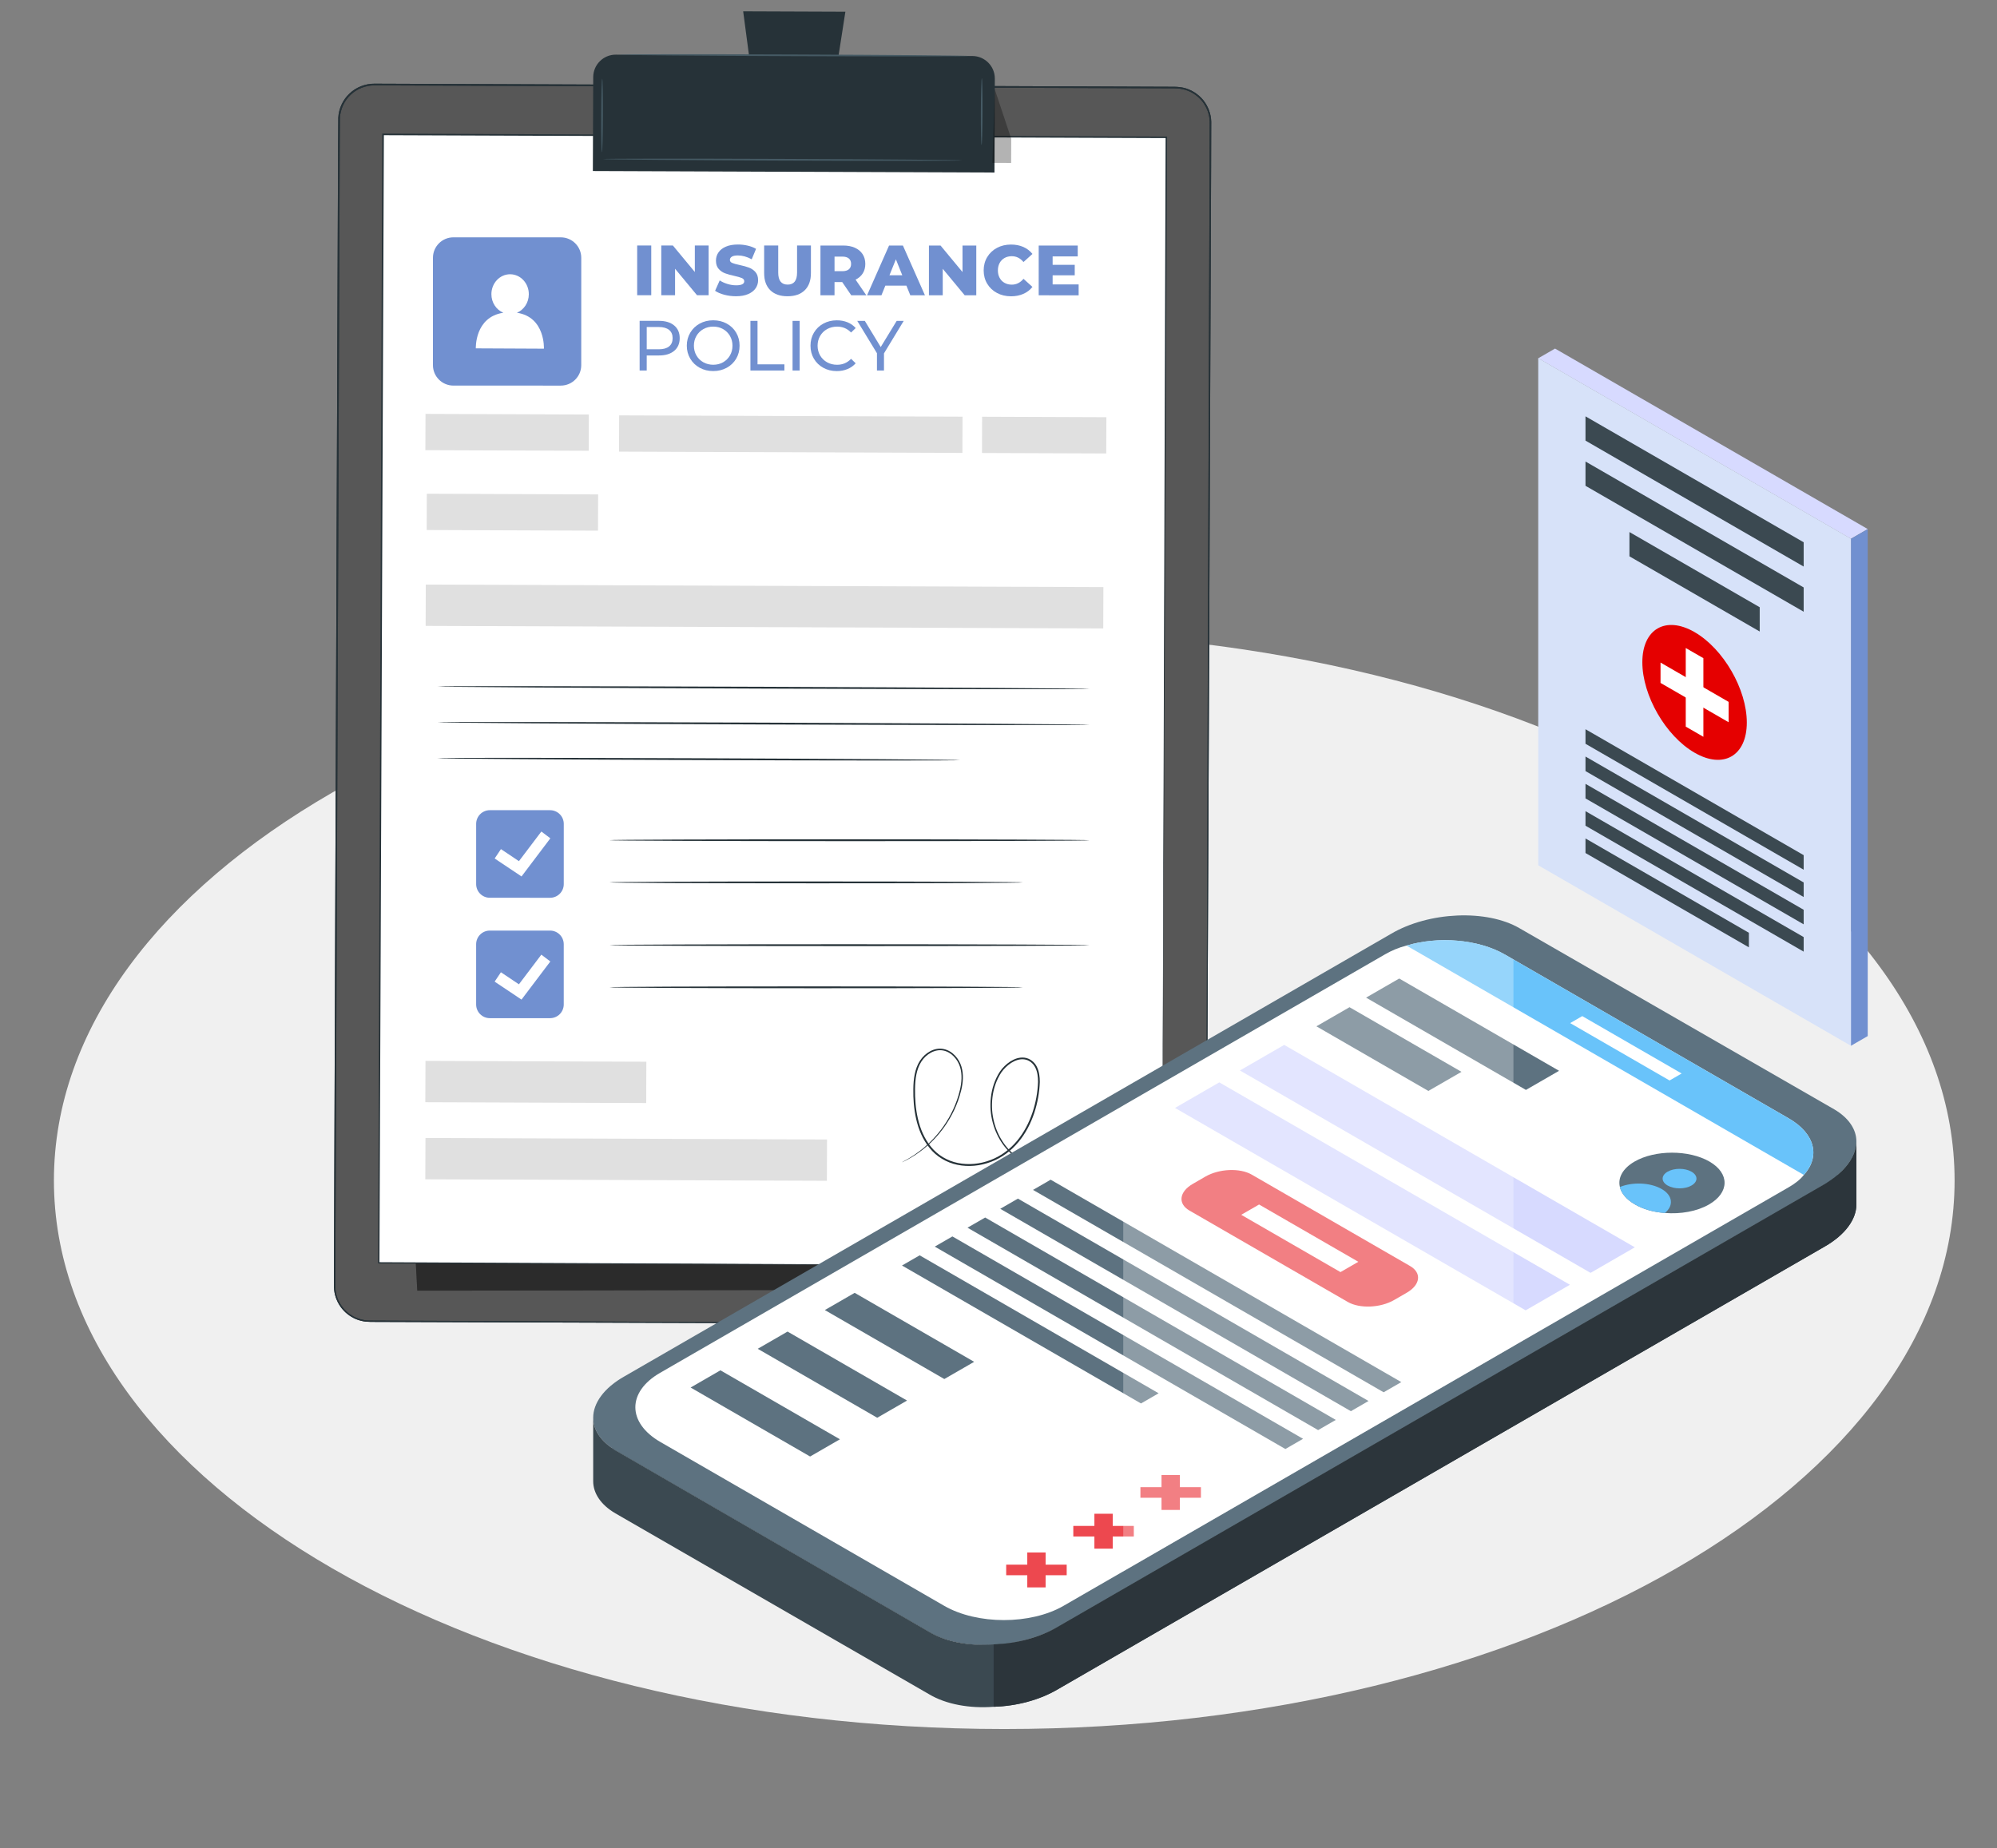 <svg width="148" height="137" viewBox="0 0 148 137" fill="none" xmlns="http://www.w3.org/2000/svg">
<rect x="0" y="0" width="148" height="137" fill="#808080" stroke="none"/>
<g clip-path="url(#clip0_213_8183)">
<path d="M74.427 128.169C113.325 128.169 144.857 109.963 144.857 87.506C144.857 65.048 113.325 46.843 74.427 46.843C35.529 46.843 3.996 65.048 3.996 87.506C3.996 109.963 35.529 128.169 74.427 128.169Z" fill="#F0F0F0"/>
<path d="M86.766 98.164L27.397 97.939C25.956 97.934 24.792 96.761 24.797 95.32L25.125 8.866C25.131 7.425 26.303 6.261 27.744 6.266L87.113 6.492C88.554 6.497 89.718 7.67 89.713 9.111L89.385 95.565C89.379 97.006 88.207 98.17 86.766 98.164Z" fill="#575757"/>
<path d="M86.766 98.164C86.766 98.164 86.833 98.159 86.966 98.152C87.098 98.143 87.296 98.114 87.548 98.041C87.797 97.961 88.099 97.824 88.403 97.582C88.702 97.338 89.004 96.982 89.19 96.506C89.288 96.27 89.344 96.001 89.363 95.717C89.379 95.433 89.368 95.129 89.372 94.813C89.374 94.18 89.375 93.488 89.377 92.738C89.381 91.238 89.386 89.507 89.391 87.559C89.416 79.764 89.452 68.486 89.496 54.55C89.52 47.582 89.547 39.95 89.575 31.757C89.59 27.66 89.605 23.423 89.62 19.058C89.628 16.876 89.636 14.662 89.644 12.418C89.647 11.296 89.649 10.167 89.652 9.031C89.643 8.473 89.432 7.926 89.082 7.49C88.725 7.06 88.229 6.739 87.678 6.617C87.402 6.553 87.122 6.546 86.831 6.548C86.542 6.547 86.253 6.547 85.963 6.545C85.384 6.543 84.803 6.541 84.22 6.539C83.054 6.535 81.882 6.531 80.702 6.526C78.343 6.518 75.958 6.509 73.546 6.5C68.724 6.482 63.8 6.464 58.788 6.446C48.762 6.408 38.383 6.369 27.751 6.329C27.101 6.325 26.456 6.579 25.988 7.026C25.515 7.468 25.224 8.096 25.194 8.741C25.176 10.056 25.181 11.377 25.173 12.689C25.163 15.314 25.153 17.922 25.143 20.512C25.123 25.69 25.103 30.793 25.084 35.806C25.045 45.834 25.007 55.506 24.971 64.721C24.934 73.934 24.899 82.69 24.866 90.884C24.862 91.909 24.858 92.924 24.854 93.931C24.854 94.433 24.844 94.937 24.853 95.431C24.867 95.921 25.034 96.4 25.311 96.796C25.588 97.195 25.98 97.506 26.422 97.693C26.645 97.784 26.878 97.843 27.116 97.873C27.352 97.895 27.596 97.891 27.839 97.892C28.808 97.896 29.769 97.9 30.72 97.904C34.523 97.92 38.173 97.935 41.657 97.949C55.593 98.011 66.869 98.06 74.663 98.094C78.559 98.114 81.585 98.13 83.637 98.14C84.662 98.147 85.444 98.152 85.971 98.155C86.496 98.159 86.766 98.164 86.766 98.164C86.766 98.164 86.496 98.168 85.971 98.168C85.444 98.167 84.662 98.166 83.637 98.165C81.584 98.16 78.559 98.152 74.663 98.143C66.869 98.118 55.592 98.082 41.657 98.037C38.173 98.026 34.523 98.013 30.72 98C29.769 97.997 28.808 97.993 27.838 97.99C27.596 97.989 27.354 97.993 27.105 97.971C26.858 97.94 26.615 97.878 26.384 97.784C25.924 97.59 25.518 97.267 25.229 96.853C24.941 96.441 24.768 95.943 24.752 95.434C24.743 94.932 24.753 94.433 24.752 93.93C24.755 92.923 24.759 91.907 24.762 90.883C24.792 82.689 24.823 73.933 24.856 64.719C24.89 55.505 24.925 45.833 24.962 35.805C24.98 30.792 24.999 25.689 25.019 20.511C25.029 17.922 25.038 15.313 25.048 12.688C25.056 11.373 25.051 10.061 25.07 8.734C25.101 8.058 25.406 7.399 25.902 6.934C26.393 6.466 27.071 6.199 27.752 6.204C38.383 6.244 48.763 6.284 58.788 6.323C63.801 6.342 68.725 6.361 73.547 6.38C75.958 6.39 78.344 6.399 80.703 6.408C81.882 6.413 83.055 6.418 84.22 6.422C84.803 6.424 85.385 6.427 85.964 6.429C86.253 6.43 86.543 6.431 86.832 6.432C87.117 6.43 87.417 6.437 87.704 6.504C88.28 6.632 88.799 6.967 89.171 7.417C89.536 7.872 89.757 8.445 89.766 9.027C89.763 10.165 89.76 11.295 89.757 12.418C89.748 14.662 89.739 16.876 89.73 19.058C89.713 23.423 89.695 27.66 89.679 31.757C89.645 39.95 89.614 47.583 89.585 54.55C89.524 68.486 89.474 79.763 89.44 87.558C89.43 89.507 89.422 91.237 89.415 92.738C89.411 93.488 89.407 94.18 89.404 94.813C89.399 95.13 89.408 95.431 89.391 95.719C89.371 96.006 89.314 96.277 89.214 96.514C89.024 96.995 88.718 97.353 88.415 97.596C88.107 97.839 87.802 97.974 87.552 98.053C87.298 98.124 87.099 98.151 86.966 98.158C86.833 98.163 86.766 98.164 86.766 98.164Z" fill="#263238"/>
<g opacity="0.3">
<path d="M30.923 95.676L85.084 95.585L85.744 85.123L84.108 78.806L30.464 86.98L30.923 95.676Z" fill="black"/>
</g>
<path d="M86.766 98.164C86.766 98.164 86.833 98.159 86.966 98.152C87.098 98.143 87.296 98.114 87.548 98.041C87.797 97.961 88.099 97.824 88.403 97.582C88.702 97.338 89.004 96.982 89.19 96.506C89.288 96.27 89.344 96.001 89.363 95.717C89.379 95.433 89.368 95.129 89.372 94.813C89.374 94.18 89.375 93.488 89.377 92.738C89.381 91.238 89.386 89.507 89.391 87.559C89.416 79.764 89.452 68.486 89.496 54.55C89.52 47.582 89.547 39.95 89.575 31.757C89.59 27.66 89.605 23.423 89.62 19.058C89.628 16.876 89.636 14.662 89.644 12.418C89.647 11.296 89.649 10.167 89.652 9.031C89.643 8.473 89.432 7.926 89.082 7.49C88.725 7.06 88.229 6.739 87.678 6.617C87.402 6.553 87.122 6.546 86.831 6.548C86.542 6.547 86.253 6.547 85.963 6.545C85.384 6.543 84.803 6.541 84.22 6.539C83.054 6.535 81.882 6.531 80.702 6.526C78.343 6.518 75.958 6.509 73.546 6.5C68.724 6.482 63.8 6.464 58.788 6.446C48.762 6.408 38.383 6.369 27.751 6.329C27.101 6.325 26.456 6.579 25.988 7.026C25.515 7.468 25.224 8.096 25.194 8.741C25.176 10.056 25.181 11.377 25.173 12.689C25.163 15.314 25.153 17.922 25.143 20.512C25.123 25.69 25.103 30.793 25.084 35.806C25.045 45.834 25.007 55.506 24.971 64.721C24.934 73.934 24.899 82.69 24.866 90.884C24.862 91.909 24.858 92.924 24.854 93.931C24.854 94.433 24.844 94.937 24.853 95.431C24.867 95.921 25.034 96.4 25.311 96.796C25.588 97.195 25.98 97.506 26.422 97.693C26.645 97.784 26.878 97.843 27.116 97.873C27.352 97.895 27.596 97.891 27.839 97.892C28.808 97.896 29.769 97.9 30.72 97.904C34.523 97.92 38.173 97.935 41.657 97.949C55.593 98.011 66.869 98.06 74.663 98.094C78.559 98.114 81.585 98.13 83.637 98.14C84.662 98.147 85.444 98.152 85.971 98.155C86.496 98.159 86.766 98.164 86.766 98.164C86.766 98.164 86.496 98.168 85.971 98.168C85.444 98.167 84.662 98.166 83.637 98.165C81.584 98.16 78.559 98.152 74.663 98.143C66.869 98.118 55.592 98.082 41.657 98.037C38.173 98.026 34.523 98.013 30.72 98C29.769 97.997 28.808 97.993 27.838 97.99C27.596 97.989 27.354 97.993 27.105 97.971C26.858 97.94 26.615 97.878 26.384 97.784C25.924 97.59 25.518 97.267 25.229 96.853C24.941 96.441 24.768 95.943 24.752 95.434C24.743 94.932 24.753 94.433 24.752 93.93C24.755 92.923 24.759 91.907 24.762 90.883C24.792 82.689 24.823 73.933 24.856 64.719C24.89 55.505 24.925 45.833 24.962 35.805C24.98 30.792 24.999 25.689 25.019 20.511C25.029 17.922 25.038 15.313 25.048 12.688C25.056 11.373 25.051 10.061 25.07 8.734C25.101 8.058 25.406 7.399 25.902 6.934C26.393 6.466 27.071 6.199 27.752 6.204C38.383 6.244 48.763 6.284 58.788 6.323C63.801 6.342 68.725 6.361 73.547 6.38C75.958 6.39 78.344 6.399 80.703 6.408C81.882 6.413 83.055 6.418 84.22 6.422C84.803 6.424 85.385 6.427 85.964 6.429C86.253 6.43 86.543 6.431 86.832 6.432C87.117 6.43 87.417 6.437 87.704 6.504C88.28 6.632 88.799 6.967 89.171 7.417C89.536 7.872 89.757 8.445 89.766 9.027C89.763 10.165 89.76 11.295 89.757 12.418C89.748 14.662 89.739 16.876 89.73 19.058C89.713 23.423 89.695 27.66 89.679 31.757C89.645 39.95 89.614 47.583 89.585 54.55C89.524 68.486 89.474 79.763 89.44 87.558C89.43 89.507 89.422 91.237 89.415 92.738C89.411 93.488 89.407 94.18 89.404 94.813C89.399 95.13 89.408 95.431 89.391 95.719C89.371 96.006 89.314 96.277 89.214 96.514C89.024 96.995 88.718 97.353 88.415 97.596C88.107 97.839 87.802 97.974 87.552 98.053C87.298 98.124 87.099 98.151 86.966 98.158C86.833 98.163 86.766 98.164 86.766 98.164Z" fill="#263238"/>
<g opacity="0.3">
<path d="M30.923 95.676L85.084 95.585L85.744 85.123L84.108 78.806L30.464 86.98L30.923 95.676Z" fill="black"/>
</g>
<path d="M28.385 9.959L28.072 93.611L86.122 93.828L86.435 10.177L28.385 9.959Z" fill="white"/>
<path d="M86.122 93.833C86.124 93.351 86.23 59.549 86.385 10.182L86.439 10.236C68.831 10.171 49.134 10.098 28.396 10.021L28.39 10.021L28.449 9.962C28.326 41.375 28.212 70.398 28.12 93.613L28.073 93.565C63.38 93.728 85.73 93.831 86.122 93.833C85.73 93.832 63.379 93.765 28.073 93.66L28.025 93.66L28.025 93.613C28.11 70.398 28.216 41.375 28.331 9.962L28.331 9.902L28.39 9.903L28.397 9.903C49.134 9.983 68.832 10.059 86.44 10.128L86.494 10.128L86.494 10.182C86.274 59.549 86.124 93.351 86.122 93.833Z" fill="#263238"/>
<path d="M44.328 36.649L31.632 36.6L31.622 39.289L44.318 39.338L44.328 36.649Z" fill="#E0E0E0"/>
<path d="M71.335 30.886L45.887 30.791L45.877 33.479L71.325 33.574L71.335 30.886Z" fill="#E0E0E0"/>
<path d="M43.641 30.727L31.535 30.682L31.525 33.371L43.631 33.416L43.641 30.727Z" fill="#E0E0E0"/>
<path d="M81.995 30.927L72.786 30.891L72.776 33.58L81.985 33.615L81.995 30.927Z" fill="#E0E0E0"/>
<path d="M47.902 78.704L31.533 78.643L31.521 81.705L47.891 81.766L47.902 78.704Z" fill="#E0E0E0"/>
<path d="M61.293 84.468L31.532 84.357L31.52 87.419L61.281 87.53L61.293 84.468Z" fill="#E0E0E0"/>
<path d="M81.774 43.522L31.556 43.334L31.545 46.397L81.763 46.584L81.774 43.522Z" fill="#E0E0E0"/>
<path d="M80.763 51.069C80.763 51.107 69.942 51.096 56.597 51.045C43.247 50.995 32.429 50.923 32.429 50.886C32.429 50.849 43.248 50.86 56.598 50.91C69.942 50.961 80.763 51.032 80.763 51.069Z" fill="#263238"/>
<path d="M80.753 53.727C80.753 53.765 69.932 53.754 56.587 53.703C43.237 53.653 32.419 53.581 32.419 53.544C32.419 53.507 43.238 53.518 56.587 53.568C69.932 53.619 80.753 53.69 80.753 53.727Z" fill="#263238"/>
<path d="M71.143 56.349C71.143 56.386 62.471 56.384 51.777 56.343C41.078 56.302 32.408 56.239 32.409 56.202C32.409 56.165 41.079 56.168 51.777 56.208C62.472 56.249 71.143 56.312 71.143 56.349Z" fill="#263238"/>
<path d="M73.702 12.79L43.937 12.678L43.964 5.716C43.967 4.793 44.718 4.047 45.642 4.051L72.063 4.151C72.986 4.155 73.732 4.906 73.728 5.829L73.702 12.79Z" fill="#263238"/>
<path d="M62.652 0.869L55.077 0.84L55.938 7.337L61.644 7.358L62.652 0.869Z" fill="#263238"/>
<path d="M71.823 4.15C71.823 4.185 66.015 4.19 58.853 4.163C51.688 4.136 45.882 4.086 45.882 4.051C45.882 4.017 51.688 4.011 58.853 4.038C66.015 4.066 71.823 4.116 71.823 4.15Z" fill="#455A64"/>
<path d="M44.609 11.287C44.574 11.287 44.551 10.066 44.557 8.56C44.562 7.054 44.595 5.833 44.629 5.833C44.664 5.833 44.687 7.054 44.682 8.56C44.676 10.066 44.643 11.287 44.609 11.287Z" fill="#455A64"/>
<path d="M72.746 10.748C72.711 10.748 72.688 9.639 72.693 8.272C72.698 6.904 72.73 5.796 72.765 5.796C72.799 5.796 72.823 6.905 72.818 8.272C72.813 9.64 72.781 10.748 72.746 10.748Z" fill="#455A64"/>
<path d="M71.306 11.891C71.306 11.925 65.345 11.931 57.993 11.903C50.638 11.875 44.678 11.824 44.679 11.79C44.679 11.755 50.639 11.75 57.993 11.778C65.345 11.806 71.306 11.857 71.306 11.891Z" fill="#455A64"/>
<g opacity="0.3">
<path d="M73.725 6.628L74.943 10.286L74.937 12.076L73.548 12.071L73.725 6.628Z" fill="black"/>
</g>
<path d="M80.752 62.287C80.752 62.325 72.785 62.355 62.959 62.353C53.13 62.352 45.165 62.32 45.165 62.282C45.165 62.244 53.13 62.214 62.959 62.216C72.785 62.217 80.752 62.249 80.752 62.287Z" fill="#263238"/>
<path d="M75.811 65.412C75.811 65.45 68.95 65.479 60.488 65.478C52.024 65.477 45.164 65.445 45.164 65.407C45.164 65.369 52.024 65.34 60.488 65.341C68.95 65.342 75.811 65.374 75.811 65.412Z" fill="#263238"/>
<path d="M80.751 70.066C80.751 70.104 72.784 70.133 62.958 70.132C53.129 70.131 45.164 70.099 45.164 70.061C45.164 70.023 53.129 69.993 62.958 69.995C72.784 69.996 80.751 70.028 80.751 70.066Z" fill="#263238"/>
<path d="M75.81 73.191C75.81 73.228 68.948 73.258 60.487 73.257C52.023 73.256 45.163 73.224 45.163 73.186C45.163 73.148 52.023 73.118 60.487 73.12C68.948 73.121 75.81 73.153 75.81 73.191Z" fill="#263238"/>
<path d="M80.748 85.971C80.748 85.971 80.61 86.073 80.321 86.225C80.034 86.378 79.58 86.558 78.967 86.662C78.66 86.704 78.314 86.74 77.937 86.716C77.559 86.699 77.149 86.641 76.726 86.51C75.885 86.261 74.96 85.728 74.313 84.807C73.669 83.901 73.284 82.656 73.438 81.346C73.509 80.693 73.72 80.03 74.104 79.436C74.304 79.145 74.564 78.889 74.869 78.688C75.023 78.591 75.191 78.509 75.369 78.453C75.55 78.401 75.742 78.38 75.934 78.404C76.321 78.453 76.665 78.721 76.839 79.071C77.016 79.422 77.062 79.818 77.061 80.204C77.034 80.978 76.897 81.757 76.644 82.519C76.388 83.277 76.012 84.018 75.478 84.656C74.949 85.294 74.254 85.824 73.451 86.123C72.653 86.428 71.778 86.514 70.96 86.345C70.14 86.181 69.392 85.726 68.888 85.092C68.377 84.463 68.072 83.71 67.901 82.96C67.728 82.208 67.675 81.451 67.688 80.717C67.699 79.989 67.789 79.24 68.177 78.633C68.371 78.336 68.633 78.087 68.94 77.924C69.244 77.76 69.603 77.694 69.936 77.763C70.27 77.829 70.561 78.017 70.781 78.251C71.002 78.486 71.162 78.767 71.252 79.064C71.43 79.66 71.365 80.266 71.24 80.804C70.979 81.888 70.507 82.795 70 83.513C69.491 84.234 68.942 84.768 68.46 85.156C67.976 85.545 67.561 85.792 67.275 85.947C67.133 86.025 67.018 86.075 66.944 86.112C66.868 86.147 66.828 86.162 66.828 86.162C66.828 86.162 66.864 86.139 66.938 86.099C67.01 86.058 67.122 86.004 67.262 85.922C67.543 85.76 67.951 85.507 68.426 85.115C68.9 84.723 69.439 84.187 69.938 83.469C70.434 82.753 70.894 81.852 71.145 80.782C71.266 80.251 71.323 79.662 71.151 79.094C71.064 78.814 70.911 78.548 70.702 78.327C70.493 78.107 70.221 77.934 69.914 77.874C69.291 77.746 68.635 78.138 68.279 78.699C67.913 79.273 67.823 79.999 67.814 80.719C67.804 81.445 67.858 82.192 68.029 82.93C68.198 83.666 68.498 84.399 68.993 85.006C69.481 85.618 70.197 86.052 70.987 86.21C71.777 86.373 72.627 86.291 73.403 85.994C74.183 85.703 74.855 85.192 75.374 84.569C75.894 83.946 76.263 83.22 76.516 82.476C76.766 81.73 76.903 80.956 76.93 80.203C76.932 79.829 76.887 79.451 76.725 79.13C76.566 78.811 76.26 78.574 75.917 78.53C75.573 78.481 75.227 78.609 74.936 78.792C74.647 78.983 74.396 79.227 74.204 79.505C73.834 80.072 73.622 80.723 73.551 81.359C73.396 82.638 73.767 83.861 74.393 84.751C75.021 85.654 75.922 86.183 76.749 86.436C77.164 86.569 77.568 86.63 77.941 86.65C78.313 86.678 78.655 86.647 78.96 86.609C79.567 86.514 80.02 86.344 80.31 86.2C80.46 86.137 80.561 86.065 80.637 86.028C80.709 85.989 80.748 85.971 80.748 85.971Z" fill="#263238"/>
<path d="M47.222 18.198L48.265 18.198L48.265 21.886L47.222 21.885L47.222 18.198Z" fill="#7190D0"/>
<path d="M52.517 18.198L52.517 21.886L51.658 21.886L50.03 19.921L50.03 21.886L49.008 21.886L49.008 18.198L49.867 18.198L51.495 20.163L51.495 18.198L52.517 18.198Z" fill="#7190D0"/>
<path d="M53.681 21.85C53.4 21.776 53.172 21.678 52.996 21.555L53.339 20.786C53.504 20.895 53.695 20.983 53.913 21.049C54.131 21.116 54.345 21.149 54.556 21.149C54.956 21.149 55.157 21.049 55.157 20.849C55.157 20.744 55.1 20.666 54.986 20.615C54.871 20.564 54.688 20.51 54.435 20.454C54.158 20.394 53.926 20.33 53.74 20.261C53.553 20.193 53.394 20.083 53.26 19.932C53.127 19.781 53.06 19.577 53.06 19.321C53.06 19.096 53.121 18.893 53.245 18.712C53.368 18.531 53.551 18.388 53.795 18.283C54.039 18.177 54.339 18.125 54.694 18.125C54.936 18.125 55.175 18.152 55.41 18.207C55.645 18.261 55.853 18.341 56.032 18.447L55.71 19.221C55.359 19.031 55.018 18.936 54.688 18.936C54.481 18.936 54.33 18.967 54.235 19.028C54.14 19.09 54.093 19.17 54.093 19.268C54.093 19.366 54.149 19.44 54.261 19.489C54.374 19.538 54.555 19.59 54.804 19.642C55.085 19.702 55.318 19.766 55.502 19.835C55.687 19.903 55.846 20.012 55.982 20.161C56.117 20.311 56.184 20.514 56.184 20.77C56.184 20.991 56.123 21.191 56 21.37C55.877 21.55 55.693 21.693 55.447 21.8C55.201 21.907 54.902 21.96 54.551 21.96C54.252 21.961 53.962 21.924 53.681 21.85Z" fill="#7190D0"/>
<path d="M57.087 21.513C56.783 21.214 56.632 20.791 56.632 20.243L56.632 18.199L57.675 18.199L57.675 20.212C57.675 20.802 57.908 21.097 58.375 21.097C58.839 21.097 59.071 20.802 59.071 20.212L59.072 18.199L60.099 18.199L60.098 20.244C60.098 20.792 59.947 21.215 59.642 21.513C59.338 21.812 58.912 21.961 58.365 21.961C57.817 21.961 57.391 21.812 57.087 21.513Z" fill="#7190D0"/>
<path d="M62.417 20.908L61.848 20.908L61.847 21.888L60.804 21.887L60.805 18.2L62.491 18.2C62.824 18.2 63.114 18.255 63.36 18.366C63.606 18.477 63.795 18.635 63.929 18.84C64.062 19.045 64.129 19.287 64.129 19.565C64.129 19.832 64.067 20.064 63.942 20.263C63.817 20.461 63.639 20.617 63.407 20.729L64.203 21.888L63.086 21.888L62.417 20.908ZM62.912 19.164C62.803 19.069 62.642 19.022 62.427 19.022L61.848 19.022L61.848 20.102L62.427 20.102C62.641 20.102 62.803 20.055 62.912 19.962C63.021 19.869 63.075 19.736 63.075 19.564C63.076 19.392 63.021 19.259 62.912 19.164Z" fill="#7190D0"/>
<path d="M67.174 21.172L65.615 21.172L65.325 21.888L64.26 21.888L65.889 18.201L66.916 18.201L68.549 21.889L67.464 21.889L67.174 21.172ZM66.868 20.403L66.395 19.223L65.92 20.403L66.868 20.403Z" fill="#7190D0"/>
<path d="M72.354 18.201L72.353 21.889L71.495 21.889L69.867 19.924L69.867 21.889L68.844 21.889L68.845 18.201L69.704 18.201L71.332 20.166L71.332 18.201L72.354 18.201Z" fill="#7190D0"/>
<path d="M73.889 21.718C73.582 21.555 73.34 21.328 73.165 21.036C72.989 20.744 72.901 20.414 72.901 20.046C72.901 19.677 72.989 19.347 73.165 19.055C73.341 18.764 73.582 18.536 73.889 18.373C74.197 18.21 74.544 18.128 74.93 18.128C75.267 18.128 75.571 18.188 75.842 18.307C76.112 18.427 76.337 18.599 76.516 18.824L75.852 19.424C75.613 19.136 75.323 18.992 74.983 18.992C74.782 18.992 74.604 19.036 74.448 19.124C74.292 19.212 74.17 19.336 74.084 19.495C73.998 19.655 73.955 19.838 73.955 20.046C73.955 20.253 73.998 20.437 74.084 20.596C74.17 20.756 74.291 20.88 74.448 20.968C74.604 21.056 74.782 21.1 74.982 21.1C75.323 21.1 75.613 20.956 75.852 20.668L76.516 21.269C76.336 21.494 76.112 21.666 75.841 21.785C75.57 21.904 75.267 21.964 74.93 21.964C74.543 21.963 74.196 21.882 73.889 21.718Z" fill="#7190D0"/>
<path d="M79.94 21.085L79.94 21.891L76.979 21.89L76.98 18.202L79.872 18.203L79.872 19.009L78.012 19.008L78.012 19.63L79.651 19.63L79.65 20.41L78.012 20.41L78.012 21.084L79.94 21.085Z" fill="#7190D0"/>
<path d="M49.964 24.126C50.238 24.354 50.374 24.668 50.374 25.067C50.374 25.467 50.237 25.78 49.964 26.008C49.691 26.236 49.315 26.35 48.839 26.35L47.93 26.35L47.929 27.464L47.404 27.464L47.404 23.784L48.84 23.784C49.316 23.785 49.691 23.898 49.964 24.126ZM49.586 25.68C49.761 25.538 49.849 25.333 49.849 25.067C49.849 24.801 49.761 24.597 49.586 24.455C49.41 24.313 49.156 24.242 48.823 24.241L47.93 24.241L47.93 25.892L48.823 25.892C49.156 25.892 49.41 25.821 49.586 25.68Z" fill="#7190D0"/>
<path d="M51.856 27.262C51.559 27.099 51.325 26.874 51.155 26.586C50.985 26.299 50.9 25.978 50.9 25.624C50.9 25.27 50.985 24.95 51.155 24.663C51.325 24.375 51.559 24.15 51.857 23.987C52.155 23.824 52.489 23.743 52.861 23.743C53.229 23.743 53.562 23.825 53.86 23.987C54.157 24.15 54.391 24.375 54.559 24.66C54.727 24.946 54.811 25.268 54.811 25.625C54.811 25.982 54.727 26.304 54.559 26.589C54.39 26.875 54.157 27.099 53.859 27.262C53.561 27.425 53.228 27.506 52.861 27.506C52.489 27.507 52.154 27.425 51.856 27.262ZM53.589 26.855C53.804 26.732 53.974 26.563 54.099 26.348C54.223 26.132 54.285 25.891 54.285 25.625C54.285 25.359 54.223 25.118 54.099 24.902C53.974 24.687 53.805 24.518 53.589 24.395C53.374 24.273 53.131 24.211 52.861 24.211C52.591 24.211 52.346 24.272 52.128 24.395C51.909 24.517 51.737 24.687 51.613 24.902C51.488 25.118 51.426 25.358 51.426 25.625C51.426 25.891 51.488 26.132 51.612 26.347C51.737 26.563 51.908 26.732 52.127 26.855C52.346 26.977 52.591 27.039 52.861 27.039C53.13 27.039 53.373 26.977 53.589 26.855Z" fill="#7190D0"/>
<path d="M55.615 23.785L56.141 23.785L56.141 27.008L58.133 27.008L58.133 27.465L55.615 27.465L55.615 23.785Z" fill="#7190D0"/>
<path d="M58.738 23.786L59.264 23.786L59.263 27.466L58.737 27.466L58.738 23.786Z" fill="#7190D0"/>
<path d="M61.016 27.263C60.72 27.1 60.487 26.876 60.319 26.59C60.151 26.305 60.067 25.983 60.067 25.626C60.067 25.268 60.151 24.947 60.32 24.661C60.488 24.376 60.721 24.151 61.019 23.989C61.317 23.826 61.65 23.744 62.018 23.744C62.305 23.744 62.568 23.793 62.806 23.889C63.044 23.986 63.248 24.128 63.416 24.318L63.074 24.649C62.797 24.358 62.452 24.212 62.039 24.212C61.765 24.212 61.518 24.274 61.297 24.396C61.077 24.519 60.904 24.688 60.78 24.903C60.655 25.119 60.593 25.36 60.593 25.626C60.593 25.892 60.655 26.133 60.779 26.349C60.904 26.564 61.076 26.733 61.297 26.856C61.518 26.979 61.765 27.04 62.038 27.04C62.448 27.04 62.793 26.893 63.074 26.599L63.416 26.93C63.247 27.119 63.043 27.263 62.803 27.361C62.563 27.459 62.299 27.508 62.012 27.508C61.644 27.508 61.312 27.426 61.016 27.263Z" fill="#7190D0"/>
<path d="M65.513 26.194L65.513 27.466L64.992 27.466L64.992 26.184L63.532 23.786L64.094 23.787L65.271 25.726L66.454 23.787L66.975 23.787L65.513 26.194Z" fill="#7190D0"/>
<path d="M41.561 28.584L33.601 28.583C32.764 28.583 32.086 27.904 32.086 27.067L32.087 19.108C32.087 18.271 32.766 17.593 33.603 17.593L41.562 17.594C42.399 17.594 43.078 18.273 43.078 19.11L43.077 27.069C43.076 27.906 42.398 28.584 41.561 28.584Z" fill="#7190D0"/>
<path d="M38.31 23.183C38.824 22.968 39.188 22.439 39.191 21.816C39.195 20.999 38.577 20.334 37.811 20.33C37.045 20.326 36.422 20.985 36.418 21.802C36.415 22.431 36.783 22.967 37.302 23.183C35.168 23.504 35.264 25.823 35.264 25.823L40.31 25.847C40.31 25.847 40.425 23.503 38.31 23.183Z" fill="white"/>
<path d="M40.766 66.551L36.303 66.55C35.742 66.55 35.288 66.096 35.288 65.535L35.288 61.072C35.289 60.512 35.743 60.057 36.304 60.057L40.766 60.058C41.327 60.058 41.782 60.513 41.782 61.073L41.781 65.536C41.781 66.096 41.326 66.551 40.766 66.551Z" fill="#7190D0"/>
<path d="M40.764 75.475L36.302 75.475C35.741 75.475 35.287 75.02 35.287 74.459L35.287 69.997C35.287 69.436 35.742 68.981 36.303 68.982L40.765 68.982C41.326 68.982 41.78 69.437 41.78 69.998L41.78 74.46C41.78 75.021 41.325 75.475 40.764 75.475Z" fill="#7190D0"/>
<path d="M38.651 64.97L36.66 63.638L37.125 62.944L38.459 63.836L40.121 61.639L40.787 62.143L38.651 64.97Z" fill="white"/>
<path d="M38.649 74.098L36.659 72.766L37.123 72.072L38.458 72.964L40.119 70.767L40.786 71.271L38.649 74.098Z" fill="white"/>
<path d="M136.205 87.085C135.931 87.314 135.61 87.543 135.244 87.772L78.45 120.566C75.61 122.215 71.305 122.398 68.877 120.978L45.611 107.513C45.519 107.467 45.428 107.376 45.336 107.33C45.611 107.101 45.931 106.872 46.297 106.643L103.091 73.849C105.885 72.2 110.19 72.062 112.618 73.436L135.931 86.902C136.023 86.948 136.114 87.04 136.205 87.085Z" fill="#3B4951"/>
<path d="M137.58 84.612C137.58 85.436 137.122 86.306 136.206 87.085C135.931 87.314 135.611 87.543 135.244 87.772L78.451 120.566C75.61 122.215 71.305 122.398 68.878 120.978L45.611 107.513C45.52 107.467 45.428 107.375 45.336 107.33C44.42 106.688 43.962 105.91 43.962 105.085C43.962 104.032 44.74 102.887 46.298 102.016L103.091 69.223C105.886 67.574 110.191 67.391 112.618 68.81L135.932 82.23C137.031 82.871 137.58 83.742 137.58 84.612Z" fill="#5D7280"/>
<path d="M132.563 88.009L78.822 119.036C76.38 120.447 72.419 120.447 69.976 119.036L48.948 106.896C46.472 105.466 46.472 103.179 48.915 101.769L102.655 70.742C103.118 70.475 103.646 70.247 104.239 70.094C106.584 69.389 109.555 69.618 111.535 70.761L132.563 82.901C134.543 84.045 134.907 85.741 133.686 87.095C133.422 87.438 133.025 87.742 132.563 88.009Z" fill="white"/>
<path d="M113.089 80.794L101.242 73.953L103.696 72.536L115.544 79.376L113.089 80.794Z" fill="#5D7280"/>
<path d="M105.858 80.87L97.56 76.079L100.014 74.662L108.313 79.453L105.858 80.87Z" fill="#5D7280"/>
<path d="M133.686 87.095L104.239 70.094C106.584 69.389 109.555 69.618 111.535 70.761L132.563 82.902C134.543 84.045 134.907 85.741 133.686 87.095Z" fill="#69C3FA"/>
<path d="M123.733 80.094L116.366 75.84L117.263 75.322L124.63 79.576L123.733 80.094Z" fill="white"/>
<path d="M117.878 94.355L91.892 79.352L95.174 77.457L121.159 92.46L117.878 94.355Z" fill="#D7DAFF"/>
<path d="M113.067 97.132L87.082 82.129L90.363 80.234L116.349 95.237L113.067 97.132Z" fill="#D7DAFF"/>
<path d="M99.886 96.511L88.155 89.738C87.276 89.231 87.386 88.344 88.402 87.757L89.339 87.216C90.355 86.63 91.891 86.566 92.77 87.074L104.501 93.847C105.381 94.355 105.271 95.242 104.255 95.828L103.318 96.369C102.302 96.956 100.766 97.019 99.886 96.511Z" fill="#ED484F"/>
<path d="M99.345 94.298L91.989 90.051L93.312 89.288L100.667 93.534L99.345 94.298Z" fill="white"/>
<path d="M102.543 103.207L76.558 88.205L77.866 87.449L103.852 102.452L102.543 103.207Z" fill="#5D7280"/>
<path d="M100.116 104.609L74.13 89.606L75.439 88.851L101.424 103.853L100.116 104.609Z" fill="#5D7280"/>
<path d="M97.688 106.01L71.703 91.007L73.011 90.252L98.997 105.255L97.688 106.01Z" fill="#5D7280"/>
<path d="M95.261 107.412L69.276 92.409L70.584 91.654L96.57 106.656L95.261 107.412Z" fill="#5D7280"/>
<path d="M84.56 104.036L66.848 93.81L68.157 93.055L85.868 103.281L84.56 104.036Z" fill="#5D7280"/>
<path d="M126.655 89.286C125.764 89.801 124.542 90.011 123.387 89.915C122.561 89.858 121.802 89.648 121.175 89.286C120.548 88.924 120.151 88.466 120.053 87.99C119.888 87.323 120.25 86.618 121.142 86.103C122.66 85.227 125.169 85.227 126.688 86.103C128.206 86.98 128.173 88.41 126.655 89.286Z" fill="#5D7280"/>
<path d="M125.36 87.879C124.871 88.161 124.077 88.161 123.587 87.879C123.098 87.596 123.098 87.138 123.587 86.855C124.077 86.573 124.871 86.573 125.36 86.855C125.85 87.138 125.85 87.596 125.36 87.879Z" fill="#69C3FA"/>
<path d="M123.386 89.915C122.561 89.858 121.802 89.648 121.175 89.286C120.548 88.924 120.151 88.466 120.052 87.99C120.977 87.609 122.297 87.647 123.155 88.143C123.981 88.619 124.047 89.382 123.386 89.915Z" fill="#69C3FA"/>
<path d="M69.985 102.225L61.13 97.112L63.34 95.836L72.196 100.949L69.985 102.225Z" fill="#5D7280"/>
<path d="M87.439 109.339H86.081V111.928H87.439V109.339Z" fill="#ED484F"/>
<path d="M89.002 110.241H84.518V111.026H89.002V110.241Z" fill="#ED484F"/>
<path d="M65.012 105.096L56.156 99.984L58.366 98.707L67.222 103.82L65.012 105.096Z" fill="#5D7280"/>
<path d="M82.465 112.211H81.107V114.799H82.465V112.211Z" fill="#ED484F"/>
<path d="M84.028 113.113H79.544V113.897H84.028V113.113Z" fill="#ED484F"/>
<path d="M60.038 107.968L51.182 102.855L53.392 101.579L62.248 106.692L60.038 107.968Z" fill="#5D7280"/>
<path d="M77.491 115.082H76.133V117.671H77.491V115.082Z" fill="#ED484F"/>
<path d="M79.054 115.985H74.57V116.769H79.054V115.985Z" fill="#ED484F"/>
<path opacity="0.3" d="M112.163 99.787L83.246 116.483L83.246 81.949L102.656 70.742C103.118 70.475 103.646 70.247 104.239 70.094C106.584 69.389 109.555 69.618 111.535 70.761L112.163 71.124L112.163 99.787Z" fill="white"/>
<path d="M137.58 84.612V89.284C137.58 90.383 136.756 91.528 135.244 92.398L78.451 125.192C77.076 126.017 75.337 126.474 73.641 126.52C71.856 126.658 70.114 126.337 68.878 125.604L45.611 112.184C44.511 111.543 43.962 110.673 43.962 109.803V105.085C43.962 105.91 44.42 106.688 45.336 107.329C45.428 107.375 45.52 107.467 45.612 107.512L68.878 120.978C70.115 121.711 71.856 122.032 73.641 121.894C75.337 121.848 77.077 121.391 78.451 120.566L135.244 87.772C135.611 87.543 135.931 87.314 136.206 87.085C137.123 86.306 137.58 85.436 137.58 84.612Z" fill="#3B4951"/>
<path d="M137.58 84.612V89.284C137.58 90.383 136.756 91.528 135.244 92.398L78.45 125.192C77.076 126.017 75.336 126.474 73.641 126.52V121.894C75.336 121.848 77.076 121.39 78.45 120.566L135.244 87.772C135.61 87.543 135.931 87.314 136.205 87.085C137.122 86.306 137.58 85.436 137.58 84.612Z" fill="#2C353B"/>
<path d="M138.42 39.218L115.246 25.839L114 26.558L137.174 39.938L138.42 39.218Z" fill="#D7DAFF"/>
<path d="M138.42 76.802V39.223L137.174 39.943V77.522L138.42 76.802Z" fill="#7190D0"/>
<path d="M137.174 77.522L114 64.143V26.552L137.174 39.932V77.522Z" fill="#D7E2F9"/>
<path d="M133.672 41.998L117.502 32.662V30.862L133.672 40.198V41.998Z" fill="#3B4951"/>
<path d="M133.672 45.346L117.502 36.011V34.211L133.672 43.546V45.346Z" fill="#3B4951"/>
<path d="M130.414 46.813L120.76 41.24V39.44L130.414 45.013V46.813Z" fill="#3B4951"/>
<path d="M129.458 53.561C129.458 56.03 127.725 57.031 125.587 55.796C123.449 54.562 121.716 51.56 121.716 49.091C121.716 46.623 123.449 45.622 125.587 46.857C127.725 48.091 129.458 51.093 129.458 53.561Z" fill="#E50000"/>
<path d="M126.24 54.617L124.933 53.863V48.036L126.24 48.79V54.617Z" fill="white"/>
<path d="M128.11 52.029V53.538L123.064 50.624V49.115L128.11 52.029Z" fill="white"/>
<path d="M133.672 64.47L117.502 55.135V54.056L133.672 63.391V64.47Z" fill="#3B4951"/>
<path d="M133.672 66.495L117.502 57.159V56.08L133.672 65.415V66.495Z" fill="#3B4951"/>
<path d="M133.672 68.519L117.502 59.184V58.104L133.672 67.44V68.519Z" fill="#3B4951"/>
<path d="M133.672 70.543L117.502 61.208V60.129L133.672 69.464V70.543Z" fill="#3B4951"/>
<path d="M129.612 70.224L117.502 63.233V62.153L129.612 69.145V70.224Z" fill="#3B4951"/>
</g>
<defs>
<clipPath id="clip0_213_8183">
<rect width="147.872" height="135.882" fill="white" transform="translate(0 0.882)"/>
</clipPath>
</defs>
</svg>
